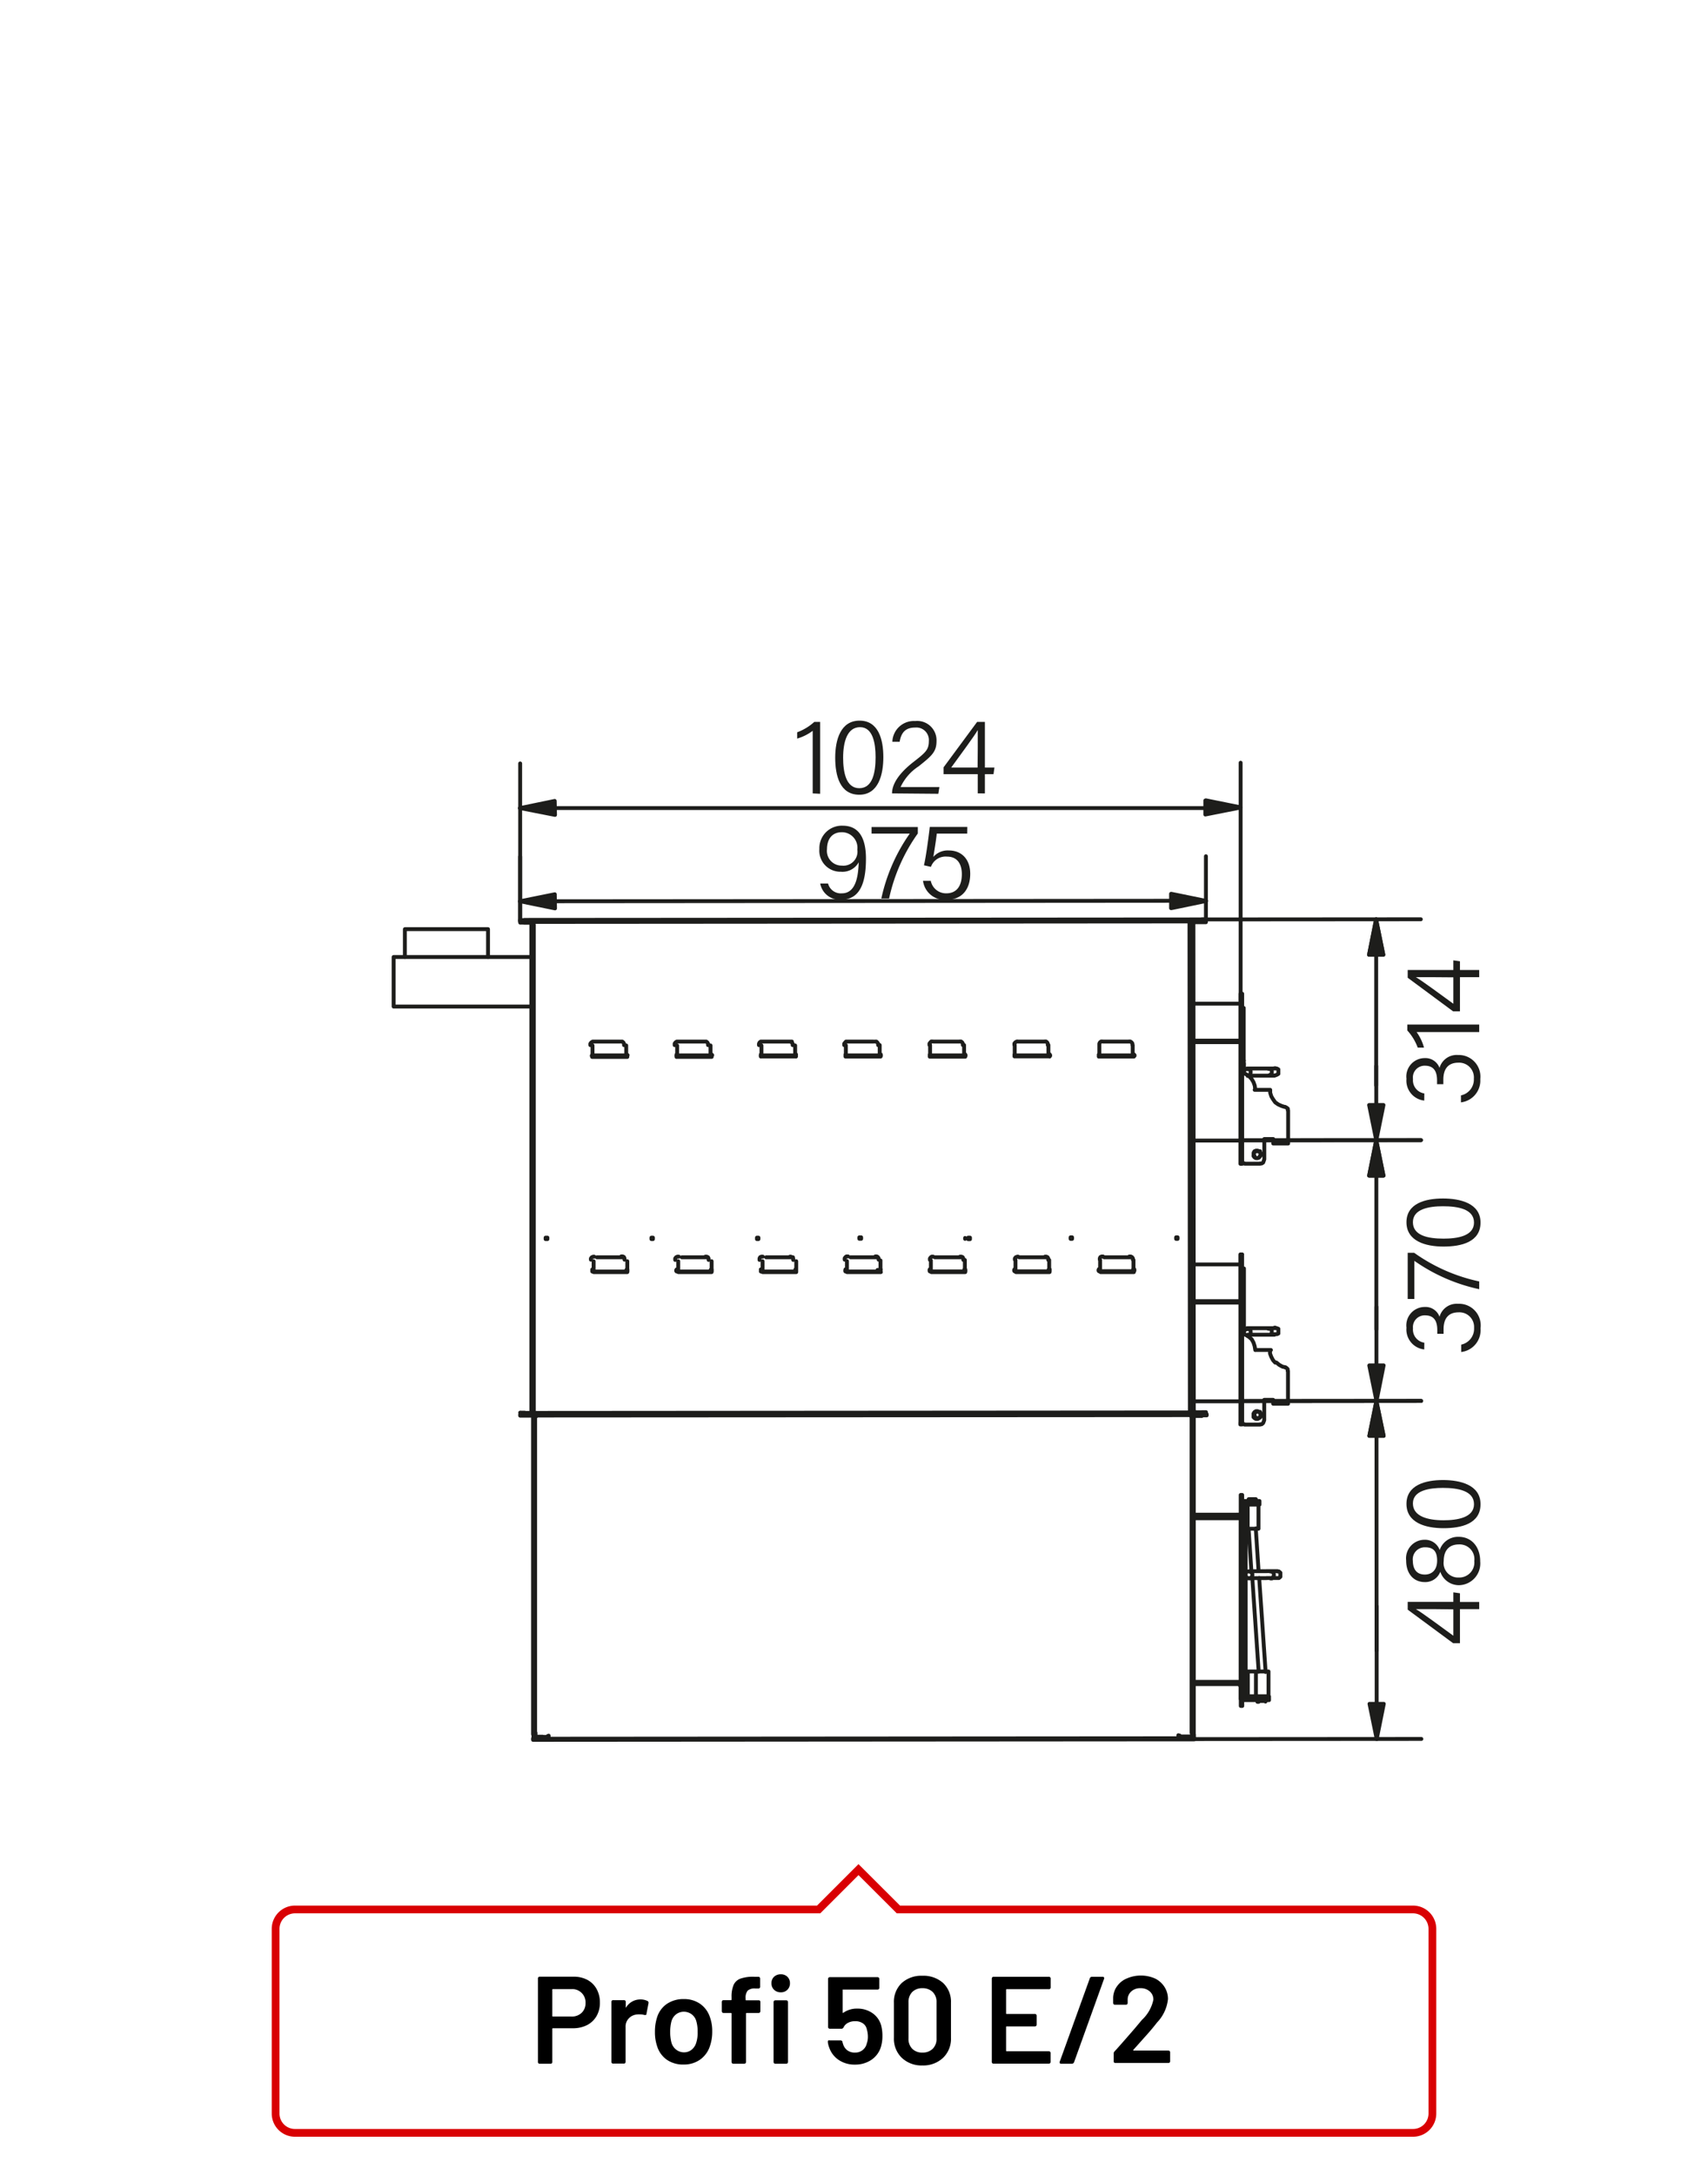 <?xml version="1.0"?>
<svg xmlns="http://www.w3.org/2000/svg" viewBox="0 0 220 280" width="300" height="382"><defs><style>.cls-1,.cls-3{fill:none;}.cls-1{stroke:#1d1d1b;stroke-linecap:round;stroke-linejoin:round;stroke-width:0.5px;}.cls-2{fill:#1d1d1b;}.cls-3{stroke:#d90003;}</style></defs><title>profi-50-e2-2</title><g id="Profi_50_E" data-name="Profi 50 E"><path class="cls-1" d="M162.25,181.79l.15.19,0,.19-.11.23-.12.12m.12-.58,0-.08,0-.11m-.77.46.08.11v.08m2.8-7,.38.31.42.23.39.08m-3.84-2.23h1.95M160,171.66l.46.19.42.26.35.31.23.42.15.47.08.49m-1.38,9.56-.15,0-.15-.23m2.3.27h-2m2.53-.58-.07.2-.08.19-.19.15-.19,0m.53-3.15v2.57m1.15-2.57h-1.15m-1.38,2,0-.23.12-.19.19-.12h.23l.19.12.15.19.08.23-.08.23-.15.12-.19.11h-.23l-.19-.11-.12-.12Zm-1.26-49.25v-3.18m0,4v-.81m0,3.61V134m-.23-1.08h.23m-.23-3.18h.23m0,4.26v-.27m0,3.11v-.31m0,.31H160m.23,0v1.3m-.23-1.61h.23m0,29.9v-3.14m0,4v-.85m0,3.65v-2.53m-.23-1.12h.23m-.23-3.14h.23m0,4.26v-.27m0,3.07v-.27m0,.27H160m.23,0v1.34m-.23-1.61h.23m.05-31.94-.08-.15.08-.19.12-.19.22,0h.2l.19.08.08.19,0,.19-.07.23-.16.11-.15.08m2.65-.92.19,0,.19.11.08.19v.19l-.08.2-.19.11-.19.08m-2.15-.92h-.58m.08.92h.5m1.65,0h-1.65m1.65-.92h-1.65m2.15.92h-.5m0-.92h.5m.81.92h-.81m.81-.92h-.81m.92,0,.19,0,.19.11,0,.19v.19l0,.2-.19.11-.19.08h-.11m0-.92h.11m-4,34.2-.07-.23.07-.15.12-.16.23-.07h.19l.19.07.08.2,0,.23-.08.19-.15.11-.16,0m2.65-.84.19,0,.2.08.07.19v.23l-.07.19-.19.08-.2,0m-2.15-.84h-.57m.07.84h.5m1.65,0h-1.65m1.65-.84h-1.65m2.15.84h-.5m0-.84h.5m.81.84h-.81m.81-.84h-.81m.92,0,.19,0,.2.08,0,.19v.23l0,.19-.19.08-.2,0h-.11m0-.84h.11M162.19,149l-.19.08h-.23l-.2-.16-.07-.19v-.23l.11-.19.19-.12h.2l.23.08.15.15,0,.23-.12.19Zm.11-.62,0-.07,0-.12m-.77.5.08.15v0m.67,33.67-.19.11-.23-.07-.19-.12-.08-.19V182l.12-.19.19-.08.19,0,.23.08M67.09,118.4H67v.16h.54m87.29-.07h.53m0-.15h-.53m.53.15v-.15m-87.82.22,87.29-.07m0-.15-87.29.06m92.25,18.32H160v-2.53m-.23,0v2.53m.23-2.53V134m-.23,0v.23M160,134v-6.07m-.23,0V134m0,15.81H160v-.26m-.23,0v.26m.23-.26v-2.46m-.23,0H160m-.23,0v2.46m.23-2.46v-.27m-.23,0H160m-.23,0v.27m.23-.27V137m-.23,0H160m-.23,0v9.79M160,137v-.27m-.23,0V137m0-9.09H160m-.2,42.38H160v-2.53m-.23,0v2.53m.22-2.53v-.23m-.23,0v.23m.23-.23v-6m-.23,0v6m0,15.85H160v-.27m-.24,0v.27m.24-.27V180.6m-.23,0H160m-.23,0v2.49m.23-2.49v-.23m-.23,0H160m-.23,0v.23m.23-.23v-9.83m-.23,0H160m-.23,0v9.83m.23-9.83v-.27m-.23,0v.27m0-9.06H160m4-14.28h1.92m-1.92-.58v.58m1.92-.58v.58m0-4.26v3.68m-.39-4.14.2.11.15.12,0,.23m-2.27-2.65,0,.39.15.46.23.38.27.38.39.27.42.19m0,0,.38.12m-3.84-2.19h2M160,138.07l.46.19.43.27.34.38.23.39.16.45.07.54m-1.37,9.48-.15,0-.08-.12-.08-.11m2.31.26h-2m2.53-.57-.08.23-.07.19-.19.12-.19,0m.53-3.14v2.57m1.15-2.58h-1.15m-1.38,2,0-.23.11-.19.19-.08H162l.19.08.15.19.08.23-.08.19-.15.16-.19.11h-.24l-.19-.11-.11-.16ZM164,180.71h1.91m-1.92-.5v.5m1.91-.5v.5m0-4.22v3.72m-.38-4.18.19.07.15.16,0,.23m-2.27-2.69,0,.46.16.42.23.43.27.3M146,135.77h-.08m0,.08h-4.3m-6.56,0H130.7m-6.48,0h-4.38m-6.49,0H109m-6.49,0H98.11m-6.56,0H87.17m-6.48,0H76.31m37-.18v-1.15m0,1.3v-.15m6.49,0v.15m0-1.31v1.16m4.38,0v-1.15m0,1.31v-.16m10.86,0v-1.16m0,1.31v-.15m-4.34,0v.15m0-1.3v1.15m10.9,0v.15m0-1.3v1.15m4.3,0v-1.15m0,1.3v-.15m-4.3-1.15,0-.19.08-.16.15-.11h.19m3.38,0h.19l.16.11.11.15v.2m-15.2,0v-.2l.12-.15.19-.11h.11m3.46,0h.19l.15.12.08.15,0,.19m-15.24,0,0-.19.11-.15.12-.12h.19m3.45,0h.2l.15.12.08.15,0,.19m-11.33-.45h.19l.12.11.11.16,0,.19m-4.37,0,0-.19.12-.15.11-.12h.2m-29.21,0h.19l.15.12.08.15,0,.19m-4.34,0v-.19l.11-.15.19-.12h.12m14.32,0h.19l.15.12.08.15,0,.19m-4.3,0v-.2l.11-.15.16-.11h.19m14.32,0h.11l.19.11.12.15v.2m-4.34,0,0-.19.08-.16.15-.11h.19m10.87,0h3.45m-36.12,0h3.46m7.48,0h3.38m7.48,0H102m18.27,0h3.45m7.41,0h3.46m7.48,0h3.38m-36.5.48v1.31m-28.29-.14v-1.15m0,1.31v-.16m-4.34-1.15v1.16m15.2,0v-1.16m0,1.31v-.15m-4.3-1.15v1.3m15.2-.16v-1.15m0,1.3v-.15m-4.34-1.15v1.3m-21.76-.13v.15M50.7,123.56v6m17.89,0-17.89,0m0-6.38v.39m0-.39H68.59m-16.43-3.59h10.7v3.61m-10.71-3.6v3.6m15.35-4.77h-.42m63.61,17.46h0m0-.08h0m-54.35,0h0m26.18,0h0m0,.08h0m-15.32,0h.08m0-.08h-.08M146,163.57h.12m0-.12H146m-32.59,0v-1.19m0,1.38v-.19m6.49,0v.19m0-1.38v1.19m4.38,0V162.2m0,1.38v-.19m10.86,0v-1.19m0,1.38v-.19m-4.34,0v.2m0-1.39v1.19m10.9,0v.19m0-1.38v1.19m4.3,0v-1.19m0,1.39v-.2m-71,18.75,72.55-.05m-72.55,0,72.55,0m-38-20.24h3.45m-36.12,0h3.46m7.48,0h3.38m7.48,0h3.46m18.27,0h3.45m7.41,0h3.46m7.48,0h3.38m-36.5.49v1.38m-28.29-.17v-1.19m0,1.38v-.19m-4.34-1.19v1.19m15.2,0v-1.19m0,1.38v-.19m-4.3-1.19v1.39m10.86-1.39v1.19m4.34,0v-1.19m-4.34,1.2v.19m-21.76-.18v.19m26.1,0v-.2m-4.34.2h4.34m-15.2,0h4.3m-15.2,0h4.34m28.29,0h4.37m32.59,0h-4.3m-6.56,0h-4.34m-6.52,0h-4.38M76.31,135.82h0m4.53,0h-.11m6.48,0h0m4.53,0h-.12m6.56,0H98m4.53,0h0m6.49,0h-.08m4.53,0h-.08m6.49,0h-.08m4.57,0h-.11m6.48,0h0m4.53,0h-.11m6.56,0h-.11m4.53,0h0m0,.08h0m-4.53,0h.11m-6.56,0h.11m-4.53,0h0m-6.48,0h.11m-4.57,0h.08m-6.49,0h.08m-4.53,0H109m-6.49,0h0m-4.53,0h.11m-6.56,0h.12m-4.53,0h0m-6.48,0h.11m-4.53,0h.08m43.51,27.57h-.08m0,.11h.08m15.24,0h.11m0-.11h-.11m-4.34,0h-.08m0,.12h.08m10.9-.13h-.11m0,.12h.11m-54.39-.08h-.12m0,.12h.12m4.3,0h.11m0-.11h-.11m-10.86.12h.11m0-.11h-.11m28.29,0h-.08m0,.11H109m15.24,0h.11m0-.11h-.11m-21.77.13h.08m0-.12h-.08m-26.1,0h-.08m0,.11h.08m21.76-.13H98m0,.12h.11m55.29,18.19h0v0h0v0m-84.6.06V182m0-.11,84.6-.06M68.9,182h5.64m73.24,0h5.72v-.11M76.27,136.05v-.27m4.53.27H76.27m4.53-.27v.27m-4.53-.27h.08m4.34,0h.11m60.73.23v-.27m4.53.26h-4.53m4.53-.27V136m-4.53-.26h.11m4.3,0h.12m-58.92.31v-.27m4.53.26H87.14m4.53-.28V136m-4.53-.26h.11m4.3,0h.12m39,.24v-.26m4.53.26h-4.53m4.53-.27V136m-4.53-.26h.08m4.34,0h.11M98,136v-.27m4.53.26H98m4.53-.27V136M98,135.77h.11m4.34,0h.08m17.23.25v-.27m4.57.27h-4.57m4.57-.27V136m-4.57-.27h.08m4.38,0h.11M108.9,136v-.27m4.53.27H108.9m4.53-.27V136m-4.53-.27H109m4.37,0h.08M76.29,163.69v-.27m4.53.27H76.29m4.53-.27v.27m-4.53-.27h.08m4.34,0h.11m60.73.23v-.27m4.53.26h-4.53m4.53-.28v.27m-4.53-.26h.11m4.3,0h.12m-58.93.31v-.26m4.53.26H87.15m4.53-.27v.27m-4.53-.26h.12m4.3,0h.11m39,.24v-.27m4.53.27h-4.53m4.53-.27v.27m-4.53-.27h.08m4.34,0h.11m-37.19.3v-.27m4.53.26H98m4.53-.28v.27M98,163.41h.11m4.34,0h.08m17.23.26v-.27m4.57.27h-4.57m4.57-.27v.27m-4.57-.27h.08m4.38,0h.11m-15.43.28v-.27m4.53.27h-4.53m4.53-.27v.27m-4.53-.27H109m4.37,0h.08M74.46,182v.08m73.47-.05V182m-73.39.13h.38m0-.08h-.38m72.93,0h.31m0-.08h-.31m-5.81-19.8,0-.2.08-.15.15-.07.19,0m3.38,0,.19,0,.16.08.11.15v.19m-15.2,0V162l.11-.15.2-.08.11,0m3.46,0,.19,0,.15.08.08.15,0,.19m-15.24,0,0-.19.11-.15.12-.08.19,0m3.45,0,.2,0,.15.07.08.16,0,.19m-11.33-.45.19,0,.12.07.11.15,0,.2m-4.37,0,0-.19.12-.16.11-.07.2,0m-29.21,0,.19,0,.15.07.08.16,0,.19m-4.33,0V162l.11-.15.19-.08.12,0m14.32,0,.19,0,.15.08.08.15,0,.19m-4.3,0V162l.11-.15.16-.08.19,0m14.32,0,.11,0,.19.08.12.15v.19m-4.34,0,0-.2.08-.15.15-.07.19,0m14.78,1.83h.08m0-.12h-.08m11.28-4v-.12m13.59,0,0-.08.08,0,.11,0,0,.08,0,.12-.11,0-.08,0Zm13.59,0,0-.08.08,0,.11,0,0,.08,0,.12-.11,0-.08,0Zm-40.8,0,0-.08.07,0,.16,0,0,.08,0,.11-.16,0-.07,0Zm-42.18-40.7h-.11m.16,63.3h-.12m0-63.3,0,63.3m.07-63.3.05,63.3m-.05-63.3h0v.08h0v0h0v0h0Zm.05,63.3v0h0v0h0v0h0v0Zm-.05-63.38v.08m84.6-.06-84.6.06m84.6-.06v-.07l-84.6,0m84.6,0h.08m0,63.3h.07l0-63.3m0,63.3-.05-63.3m-.07.12v0h0v-.08m0,0h0v.08h0v0h0m.12,63.18h0v0h0v0m8.86,37.27h-.16M160.84,197v-.15m0-3.53V193m.92,3.91v-.15m0-3.53V193m-.92,4v0m1.28,18.16-.81-11.94m-.12-.88-.35-5.3M163,215l-.81-11.86m-.08-.89-.35-5.33M163,215v.08m-.88,3.95v-.15m0-.46v0m0-3.19v-.11m.88,3.95v-.15m0-.47v0m0-3.19v-.11m.65-11.94.19,0L164,203l.08-.15v-.23l-.08-.15-.19-.16h-.19m-3.19.43,0,.23.15.11.23.12h.23l.16-.15.11-.2v-.23l-.11-.15-.16-.15h-.23l-.23,0-.15.2Zm4.11-.43h.19l.19.16,0,.15v.23l0,.15-.19.16-.19,0m-.19-.89h.19m0,.89h-.19m-.7-.89h.7m-.69.89h.69m-.73,0h0m0-.89h0m-.5,0h.5m0,.89h-.5m-1.65-.88h1.65m-1.65.89h1.65m-2.23,0h.58m0-.88h-.58M69.19,223.81h-.53V224h.53m84.07-.06h.54m0-.15h-.5m.54.15v-.15M69.19,224l84.07-.06m0-.15-84.07.06M153.91,118.5h.89m0,.2h-.88m1.41-.2h-.53m0,63.49h.54v-.19h-.54m0-63.1h.53v-.2M154.84,182H154m0-.19h.88m-1.07-.19,0,.16.15,0m-.39-.19.08.19.12.16.19,0m-.19-.38-.05-62.72m-.19,0,0,62.72m.15-62.72,0-.15.16,0m-.39.19.08-.19.11-.16.19,0m5.85,15.42h-6m0-4.76h6m0,38.31h-6m0-4.73h6m-6,4.92h6m0,12.71h-6m0-46.25h6m0,12.67h-6M67.51,118.56H67v.19h.54m-.5,63.1v.2h.54m0-.19h-.23m0,0H67m.5-63.29h.88m0,.2h-.88m1.07.19-.07-.15-.12,0m.35.19,0-.19-.12-.16-.19,0m.19.39,0,62.72m.15,0,0-62.72m-.11,62.72-.08.16-.11,0m.34-.19,0,.19-.11.16-.19,0m-.89-.19h.89m0,.19h-.89m2.67-22.68,0-.08.12,0,.11,0,0,.08,0,.11-.11,0-.12,0Zm13.63,0,0-.08.08,0,.11,0,0,.08,0,.11-.11,0-.08,0Zm13.59,0,0-.08.07,0,.12,0,0,.08,0,.11-.11,0-.08,0Zm27.21,0v-.08l.16,0,.07,0,0,.08,0,.12-.07,0-.16,0m35.15,36,.16-.12,0-.19m-.17,21.53H160V195.45h-.2m0,21.18,0-21.18m-.11,0h.11m.21,23.33v.85m-.19,0v-.85m.19.85h-.19m.19-.85V217m-6.22-.38h5.91m0,.2h-5.91m6,.19v1.76m-.12-2.15.12.12.15.07,0,.2m-.31-.19.08.11,0,.08m2.76,1.41H160m0,.46h2.57m.89-.47h-.89m0,.47h.89v-.47m-2.17-25.17H160m0,.46h.2m.53,0h.58m.92-.46h-.92m0,.46h.92v-.46m-1.76.53v-.11m0,24.72v-.19m0-24.53h-.27v.11m0,24.42v.19h.27m0-21.5V193.8m0,24.42v-3.07m-.28-21.35v3.11m0,18.24v3.07m.26-21.23v-.08m0,.16V197m0,.27v-.08m0,.19v-.11m0,17.5v-.08m0,.2v-.12m0,.27V215m0,.2V215m-.27,0v.12m0-.2V215m0-.27v.12m0-.19v.07m0-17.5v.11m0-.19v.08m0-.27v.08m0-.16V197m.28,18h-.27m0-18h.27m-.27.27h.27m0,17.5h-.27m.26-17.69v.11m0,.19v17.31m0,.2V215m-.27,0v-.07m0-.19V197.37m0-.19v-.11m.27-.27h.26v0m0-3v0m0,1.38V195m0,.46v0m0-1.73h-.26m.26,1.76v1.31m0-3V195m0,.08v.35m.58,1.38h.81m-1.39,0h.58m-.58,0v-3.07m1.39,3.07v-3.07m-1.37,21.53v0h-.27m.27,1.81v0m0,1.42v0m-.27,0h.27m0-3.15v.92m0,0V217m0,0v1.34m.3-3.15h-.3m1,0H161m2.35,0h-1.62m0,3.19h1.61m-2.34,0h.73m-1,0h.31m.73,0v-3.19m1.62,3.19v-3.19M161.76,193h-.92m2.16,26h-.72m-93.47,4.75,0-41.34m-.15,0,0,40.88m.12-40.88,0-.2-.11-.11-.19,0m.19.35-.08-.12-.11-.08m-.89-.15h.89m0,.15h-.89m3,41.53v-.19m-3-41.5H67v.16h.53m1.57,41.34h.8m-1.11.15.19,0m0-.19v-.46m-.15.46H69m84.53-.52v.46h.11M68.93,182.27l0,40.89m0-40.89h-.15l0,40.89m.31.46h1.42m-1.58,0h.16m84.48-.52,0-40.88m-.12,0h.12m-.09,40.88,0-40.88m-.12,41.34h.15m-1.57,0h1.42m-1.42-.12v.12m-81.38.06v-.12h.11m81.11-.06h.16m-.16,0v.27m-81.11-.21v.27m-1.56-41.46H69v0h0v0H69v0h.08Zm1.56,41.15v0m81.11-.06v0m1.55-41.15v0h0v0h.12l0,0-.08,0Zm.15-.07v-.16m0,.16-84.53.05m84.53-.21h-5.68m-73.24.05H68.93v.15M159.3,195h-5.52m0,.19h5.52m.5-.2h-.5m0,.2h.5m-.48,21.34h-5.53m6,0h-.5m.38.11h.12m-91-34.37v-.15m.12,0v.15m-.12-.15h.12m84.68-.06v.16m-.08-.16h.08m-.08.16v-.16M160,193.38v-.92h-.19v.92m.19,0v1.73m-.19,0v-1.73m-6,2.08h5.91m0-.16h-5.91m5.91,0,.07-.08,0-.11m-.11.35.11,0m-6.2,27.87v.46m.2,0v-.46m0,.46h0m-.22-41.34,0,40.88m.2,0,0-40.88,0-.12.15-.08m-.38.2.07-.19.12-.12.19,0m.88.15H154m0-.15h.88M152,223.56v.19m2.89-41.54h.54v-.15h-.54m-1.5,41.5h-.81m1.07.15-.15,0m-84.79-.4v.46"/><line class="cls-1" x1="71.46" y1="116.02" x2="66.97" y2="116.02"/><polygon class="cls-2" points="66.97 116.02 71.46 116.94 71.46 115.1 66.97 116.02"/><path class="cls-1" d="M71.46,115.1,67,116l4.49.92Zm79.38.86h4.49m-83.87-.86L67,116l4.49.92Z"/><polygon class="cls-2" points="150.84 116.89 155.33 115.96 150.84 115.04 150.84 116.89"/><path class="cls-1" d="M150.84,116.89l4.49-.93-4.49-.92ZM71.46,116l79.38-.06m4.49,2.53V110.2M67,118.56v-8.3m83.88,6.63,4.49-.93-4.49-.92Z"/><line class="cls-1" x1="71.45" y1="104" x2="66.96" y2="104.01"/><polygon class="cls-2" points="66.96 104.01 71.45 104.89 71.45 103.08 66.96 104.01"/><path class="cls-1" d="M71.45,103.08,67,104l4.49.88Zm83.8.87h4.49m-88.29-.86L67,104l4.49.88Z"/><polygon class="cls-2" points="155.25 104.83 159.74 103.94 155.25 103.03 155.25 104.83"/><path class="cls-1" d="M155.25,104.83l4.49-.89-4.49-.91ZM71.45,104l83.8,0M67,118.56V98.25m92.8,30.91,0-31m-4.48,6.64,4.49-.89-4.49-.91Z"/><line class="cls-1" x1="177.32" y1="219.36" x2="177.33" y2="223.89"/><polygon class="cls-2" points="176.4 219.36 177.33 223.88 178.24 219.35 176.4 219.36"/><path class="cls-1" d="M176.4,219.36l.93,4.53.91-4.53Zm.9-34.51v-4.49m-.9,39,.93,4.53.91-4.53Z"/><polygon class="cls-2" points="176.38 184.85 178.22 184.85 177.3 180.36 176.38 184.85"/><polygon class="cls-1" points="178.22 184.85 177.29 180.36 176.38 184.85 178.22 184.85"/><line class="cls-1" x1="177.32" y1="219.36" x2="177.32" y2="206.8"/><line class="cls-1" x1="177.31" y1="212.5" x2="177.3" y2="184.85"/><line class="cls-1" x1="159.79" y1="180.37" x2="183.05" y2="180.35"/><line class="cls-1" x1="153.26" y1="223.9" x2="183.08" y2="223.88"/><polygon class="cls-1" points="178.22 184.85 177.29 180.36 176.38 184.85 178.22 184.85"/><line class="cls-1" x1="177.29" y1="175.79" x2="177.3" y2="180.36"/><polygon class="cls-2" points="176.37 175.79 177.3 180.36 178.22 175.79 176.37 175.79"/><path class="cls-1" d="M176.37,175.79l.93,4.57.91-4.57Zm.91-24.45v-4.57m-.9,29,.93,4.57.91-4.57Z"/><polygon class="cls-2" points="176.36 151.34 178.2 151.34 177.27 146.77 176.36 151.34"/><polygon class="cls-1" points="178.2 151.34 177.27 146.77 176.35 151.34 178.2 151.34"/><line class="cls-1" x1="177.29" y1="175.79" x2="177.29" y2="168.23"/><line class="cls-1" x1="177.28" y1="171.15" x2="177.28" y2="151.34"/><line class="cls-1" x1="159.77" y1="146.78" x2="183.03" y2="146.77"/><line class="cls-1" x1="159.79" y1="180.37" x2="183.05" y2="180.35"/><polygon class="cls-1" points="178.2 151.34 177.27 146.77 176.35 151.34 178.2 151.34"/><line class="cls-1" x1="177.27" y1="142.24" x2="177.27" y2="146.77"/><polygon class="cls-2" points="176.35 142.24 177.27 146.77 178.19 142.24 176.35 142.24"/><path class="cls-1" d="M176.35,142.24l.92,4.53.92-4.53Zm.91-19.35v-4.56m-.9,23.91.92,4.53.92-4.53Z"/><polygon class="cls-2" points="176.33 122.89 178.18 122.89 177.25 118.33 176.33 122.89"/><polygon class="cls-1" points="178.18 122.89 177.25 118.33 176.34 122.89 178.18 122.89"/><line class="cls-1" x1="177.27" y1="142.24" x2="177.27" y2="137.21"/><line class="cls-1" x1="177.26" y1="139.72" x2="177.26" y2="122.89"/><line class="cls-1" x1="159.77" y1="146.78" x2="183.03" y2="146.76"/><line class="cls-1" x1="154.8" y1="118.34" x2="183.01" y2="118.32"/><polygon class="cls-1" points="178.18 122.89 177.25 118.33 176.34 122.89 178.18 122.89"/><path class="cls-2" d="M183.45,173.72a2.58,2.58,0,0,1-2.29-2.8,2.37,2.37,0,0,1,2.35-2.67,1.91,1.91,0,0,1,1.91,1.26h0a2.29,2.29,0,0,1,2.37-1.67A2.79,2.79,0,0,1,190.7,171a2.83,2.83,0,0,1-2.49,3.05v-.95a2.09,2.09,0,0,0,1.66-2.16,1.89,1.89,0,0,0-2-2c-1.36,0-1.93.86-1.93,2.18v.59h-.81v-.49c0-1.3-.53-1.89-1.57-1.89A1.51,1.51,0,0,0,182,171a1.71,1.71,0,0,0,1.46,1.85Z"/><path class="cls-2" d="M181.32,161.27h.83a22.47,22.47,0,0,0,8.38,3.69v1a22.87,22.87,0,0,1-8.35-3.65v4.91h-.86Z"/><path class="cls-2" d="M185.86,154.28c2.19,0,4.84.6,4.84,3.1s-2.45,3.09-4.77,3.09-4.77-.7-4.77-3.13S183.6,154.28,185.86,154.28Zm.08,5.17c1.77,0,3.92-.33,3.92-2.07s-2.06-2.1-4-2.1c-1.77,0-3.87.34-3.87,2.05S183.9,159.45,185.94,159.45Z"/><path class="cls-2" d="M183.45,141.67a2.58,2.58,0,0,1-2.29-2.8,2.37,2.37,0,0,1,2.35-2.67,1.93,1.93,0,0,1,1.91,1.26h0a2.29,2.29,0,0,1,2.37-1.66,2.79,2.79,0,0,1,2.88,3.1,2.83,2.83,0,0,1-2.49,3V141a2.08,2.08,0,0,0,1.66-2.15,1.9,1.9,0,0,0-2-2.06c-1.36,0-1.93.87-1.93,2.18v.59h-.81v-.49c0-1.3-.53-1.89-1.57-1.89A1.51,1.51,0,0,0,182,138.9a1.71,1.71,0,0,0,1.46,1.85Z"/><path class="cls-2" d="M190.53,132.85h-8.06a6.21,6.21,0,0,1,.95,2h-.81a6.68,6.68,0,0,0-1.34-2.21v-.76h9.26Z"/><path class="cls-2" d="M190.53,125.78h-2.48v4.4h-.88l-5.85-4.33v-1h5.88v-1.24l.85.12v1.12h2.48Zm-5.9,0c-.61,0-1.64,0-2.26,0,.69.37,3.4,2.39,4.83,3.42v-3.4Z"/><path class="cls-2" d="M190.53,207.16h-2.48v4.39h-.88l-5.85-4.32v-1h5.88V205l.85.12v1.12h2.48Zm-5.91,0c-.6,0-1.63,0-2.25,0,.69.38,3.4,2.39,4.83,3.43v-3.4Z"/><path class="cls-2" d="M187.94,204.08a2.53,2.53,0,0,1-2.42-1.73,2.07,2.07,0,0,1-2,1.33c-1.37,0-2.4-1-2.4-2.79a2.39,2.39,0,0,1,2.39-2.66,2,2,0,0,1,1.93,1.32,2.5,2.5,0,0,1,2.43-1.7c1.71,0,2.79,1.32,2.79,3.17A2.8,2.8,0,0,1,187.94,204.08Zm-4.41-1.37c.84,0,1.58-.52,1.58-1.81s-.6-1.7-1.52-1.7a1.55,1.55,0,0,0-1.61,1.73C182,202.22,182.64,202.71,183.53,202.71Zm4.37-3.88c-1.26,0-1.94.8-1.94,2.13a1.86,1.86,0,0,0,1.94,2.13,1.94,1.94,0,0,0,2-2.13A1.9,1.9,0,0,0,187.9,198.83Z"/><path class="cls-2" d="M185.86,190.54c2.19,0,4.84.6,4.84,3.11s-2.45,3.09-4.77,3.09-4.77-.7-4.77-3.13S183.6,190.54,185.86,190.54Zm.08,5.18c1.76,0,3.92-.34,3.92-2.07s-2.06-2.1-4-2.1c-1.77,0-3.87.33-3.87,2S183.9,195.72,185.94,195.72Z"/><path class="cls-2" d="M106.66,113.72a1.69,1.69,0,0,0,1.78,1.26c2,0,2.11-2.75,2.17-4a2.4,2.4,0,0,1-2.31,1.22,2.71,2.71,0,0,1-2.76-2.93,2.89,2.89,0,0,1,3-3c2.19,0,3,1.74,3,4.23s-.46,5.29-3.16,5.29a2.54,2.54,0,0,1-2.73-2.07Zm-.14-4.42a1.89,1.89,0,0,0,1.91,2.11,1.81,1.81,0,0,0,2-2.06,2,2,0,0,0-2-2.24C107.11,107.11,106.52,108.08,106.52,109.3Z"/><path class="cls-2" d="M118.22,106.44v.83a22.58,22.58,0,0,0-3.7,8.38h-1a22.94,22.94,0,0,1,3.66-8.36h-4.92v-.85Z"/><path class="cls-2" d="M124.58,107.29h-3.92c-.08.84-.35,2.42-.44,3a2.45,2.45,0,0,1,2-.83c1.63,0,2.75,1.12,2.75,3s-.94,3.35-3.08,3.35a2.81,2.81,0,0,1-3-2.44h1a2,2,0,0,0,2,1.61c1.37,0,2-1,2-2.46,0-1.28-.55-2.27-1.91-2.27a2,2,0,0,0-2.07,1.32l-.9-.2c.29-1.23.62-3.82.75-4.94h4.83Z"/><path class="cls-2" d="M104.68,102.11V94.05a6.21,6.21,0,0,1-2,1v-.81a6.78,6.78,0,0,0,2.21-1.34h.75v9.26Z"/><path class="cls-2" d="M113.78,97.44c0,2.19-.6,4.84-3.1,4.84s-3.1-2.45-3.1-4.77.7-4.77,3.14-4.77S113.78,95.19,113.78,97.44Zm-5.18.08c0,1.77.34,3.92,2.08,3.92s2.1-2.06,2.1-4c0-1.77-.34-3.86-2-3.86S108.6,95.48,108.6,97.52Z"/><path class="cls-2" d="M114.9,102.11v0c0-1.24.93-2.63,2.8-4.08,1.53-1.19,1.94-1.55,1.94-2.66a1.61,1.61,0,0,0-1.76-1.74c-1.19,0-1.79.58-2,1.83h-.94a2.77,2.77,0,0,1,2.94-2.67,2.49,2.49,0,0,1,2.75,2.56c0,1.41-.6,1.91-2.3,3.27a6.43,6.43,0,0,0-2.33,2.67h5l-.14.87Z"/><path class="cls-2" d="M125.94,102.11V99.63h-4.4v-.88l4.32-5.85h1v5.88h1.23l-.12.85h-1.11v2.48Zm0-5.9c0-.61,0-1.64,0-2.26-.37.69-2.39,3.4-3.42,4.83h3.4Z"/></g><g id="labels"><g id="Layouts"><g id="Produktseite:-V1"><g id="Group-4"><g id="Group-5"><g id="Labels-_-Pointing-_-medium" data-name="Labels-/-Pointing-/-medium"><path id="Base_label_pointing" data-name="Base label pointing" class="cls-3" d="M110.58,240.71l-5.13,5.13H38a2.5,2.5,0,0,0-2.5,2.49v23.79a2.49,2.49,0,0,0,2.5,2.49H182a2.49,2.49,0,0,0,2.5-2.49V248.33a2.5,2.5,0,0,0-2.5-2.49H115.72Z"/></g></g></g></g></g><path d="M75.66,254.91a2.94,2.94,0,0,1,1.19,1.18,3.54,3.54,0,0,1,.42,1.75,3.39,3.39,0,0,1-.43,1.73,3,3,0,0,1-1.22,1.16,4,4,0,0,1-1.84.41H71.24c-.06,0-.1,0-.1.09v4.23a.22.22,0,0,1-.25.25H69.54a.22.22,0,0,1-.25-.25V254.75a.22.22,0,0,1,.25-.25h4.34A3.68,3.68,0,0,1,75.66,254.91Zm-.74,4.24a1.68,1.68,0,0,0,.5-1.26,1.7,1.7,0,0,0-1.81-1.79H71.24c-.06,0-.1,0-.1.09v3.35c0,.06,0,.09.1.09h2.37A1.81,1.81,0,0,0,74.92,259.15Z"/><path d="M83.38,257.62a.25.25,0,0,1,.15.31l-.26,1.33c0,.09,0,.14-.09.16a.36.36,0,0,1-.21,0,1.78,1.78,0,0,0-.51-.06,1.37,1.37,0,0,0-.31,0,1.61,1.61,0,0,0-1.12.47,1.51,1.51,0,0,0-.45,1.14v4.47a.22.22,0,0,1-.25.25H79a.22.22,0,0,1-.25-.25v-7.67a.22.22,0,0,1,.25-.25h1.35a.22.22,0,0,1,.25.25v.63a.08.08,0,0,0,0,.08s0,0,.06-.05a2.13,2.13,0,0,1,1.86-1A1.92,1.92,0,0,1,83.38,257.62Z"/><path d="M85.9,265.2a3.33,3.33,0,0,1-1.27-1.78,5.58,5.58,0,0,1-.27-1.82,6,6,0,0,1,.26-1.82A3.27,3.27,0,0,1,85.9,258a3.79,3.79,0,0,1,2.19-.62,3.59,3.59,0,0,1,2.1.62,3.38,3.38,0,0,1,1.26,1.73,5.22,5.22,0,0,1,.29,1.82,5.54,5.54,0,0,1-.28,1.83,3.4,3.4,0,0,1-1.26,1.78,3.56,3.56,0,0,1-2.13.65A3.64,3.64,0,0,1,85.9,265.2Zm3.19-1.3a1.83,1.83,0,0,0,.6-.94,4.16,4.16,0,0,0,.17-1.34,4.8,4.8,0,0,0-.16-1.35,1.66,1.66,0,0,0-.61-.93,1.71,1.71,0,0,0-1-.33,1.66,1.66,0,0,0-1,.33,1.72,1.72,0,0,0-.61.93,5.73,5.73,0,0,0,0,2.69,1.74,1.74,0,0,0,.62.94,1.66,1.66,0,0,0,1.06.34A1.55,1.55,0,0,0,89.09,263.9Z"/><path d="M97.94,257.78v1.13c0,.17-.08.26-.25.26H96.18a.08.08,0,0,0-.09.09v6.2c0,.17-.09.25-.26.25H94.49c-.17,0-.26-.08-.26-.25v-6.2a.08.08,0,0,0-.09-.09h-.92c-.17,0-.25-.09-.25-.26v-1.13c0-.18.08-.26.25-.26h.92c.06,0,.09,0,.09-.1v-.27a3.86,3.86,0,0,1,.27-1.61,1.55,1.55,0,0,1,.9-.8,4.89,4.89,0,0,1,1.76-.23h.5c.17,0,.25.09.25.26v1a.22.22,0,0,1-.25.25H97.3a1.33,1.33,0,0,0-1,.28,1.45,1.45,0,0,0-.26,1v.14c0,.07,0,.1.09.1h1.51C97.86,257.52,97.94,257.6,97.94,257.78Zm1.76-1.6a1.12,1.12,0,0,1-.33-.84,1.1,1.1,0,0,1,.33-.83,1.24,1.24,0,0,1,.87-.32,1.16,1.16,0,0,1,.85.32,1.1,1.1,0,0,1,.33.83,1.13,1.13,0,0,1-1.18,1.17A1.21,1.21,0,0,1,99.7,256.18Zm-.06,9.28v-7.67c0-.17.09-.25.26-.25h1.34c.17,0,.26.08.26.25v7.67c0,.17-.09.25-.26.25H99.9C99.73,265.71,99.64,265.63,99.64,265.46Z"/><path d="M113.66,262.18a4.74,4.74,0,0,1-.21,1.42,3.11,3.11,0,0,1-1.23,1.62,3.7,3.7,0,0,1-2.1.6,3.61,3.61,0,0,1-2.06-.58,3.12,3.12,0,0,1-1.24-1.58,3,3,0,0,1-.19-.73v-.07a.18.18,0,0,1,.07-.15.23.23,0,0,1,.17,0h1.39a.26.26,0,0,1,.26.17.62.62,0,0,1,0,.11.67.67,0,0,1,.07.18,1.55,1.55,0,0,0,.55.81,1.58,1.58,0,0,0,1,.29,1.49,1.49,0,0,0,1.5-1.15,2.51,2.51,0,0,0,.15-.86,3.3,3.3,0,0,0-.13-.95,1.24,1.24,0,0,0-.51-.8,1.7,1.7,0,0,0-1-.28,1.92,1.92,0,0,0-.9.2,1.28,1.28,0,0,0-.59.58.3.3,0,0,1-.29.19h-1.45a.23.23,0,0,1-.26-.26v-6.12a.23.23,0,0,1,.26-.26H113a.23.23,0,0,1,.26.26v1.08a.23.23,0,0,1-.26.26h-4.4l-.06,0a.11.11,0,0,0,0,.07l0,2.85s0,.06,0,.07a.13.13,0,0,0,.08,0,3,3,0,0,1,1.8-.54,3.34,3.34,0,0,1,1.94.57,2.85,2.85,0,0,1,1.13,1.56A5.26,5.26,0,0,1,113.66,262.18Z"/><path d="M116.14,264.93a3.41,3.41,0,0,1-1-2.56v-4.52a3.34,3.34,0,0,1,1-2.53,3.75,3.75,0,0,1,2.67-.94,3.79,3.79,0,0,1,2.68.94,3.32,3.32,0,0,1,1,2.53v4.52a3.39,3.39,0,0,1-1,2.56,3.71,3.71,0,0,1-2.68,1A3.67,3.67,0,0,1,116.14,264.93Zm4-1.15a1.75,1.75,0,0,0,.49-1.32v-4.67a1.78,1.78,0,0,0-.49-1.32,1.85,1.85,0,0,0-1.33-.49,1.8,1.8,0,0,0-1.31.49,1.82,1.82,0,0,0-.48,1.32v4.67a1.78,1.78,0,0,0,.48,1.32,1.76,1.76,0,0,0,1.31.49A1.8,1.8,0,0,0,120.14,263.78Z"/><path d="M135.06,256.11h-5.37c-.07,0-.1,0-.1.1v3c0,.06,0,.09.1.09h3.58a.23.23,0,0,1,.26.26v1.09c0,.17-.09.25-.26.25h-3.58c-.07,0-.1,0-.1.1V264c0,.07,0,.1.1.1h5.37a.23.23,0,0,1,.26.26v1.09c0,.17-.09.25-.26.25H128a.22.22,0,0,1-.25-.25V254.77c0-.17.08-.26.25-.26h7.07a.23.23,0,0,1,.26.26v1.08A.23.23,0,0,1,135.06,256.11Z"/><path d="M136.51,265.64a.23.23,0,0,1,0-.22l3.86-10.7a.29.29,0,0,1,.3-.21H142a.28.28,0,0,1,.2.07.24.24,0,0,1,0,.22l-3.85,10.7a.31.31,0,0,1-.31.21h-1.31A.24.24,0,0,1,136.51,265.64Z"/><path d="M143.45,265.46V264.4a.38.38,0,0,1,.13-.3c.5-.54,1.33-1.49,2.51-2.85l1-1.19a4.91,4.91,0,0,0,1.47-2.59,1.36,1.36,0,0,0-.46-1.07,1.72,1.72,0,0,0-1.2-.42,1.68,1.68,0,0,0-1.19.42,1.41,1.41,0,0,0-.46,1.1v.35c0,.18-.08.26-.25.26h-1.36c-.18,0-.26-.08-.26-.26v-.62a2.64,2.64,0,0,1,.5-1.5,2.88,2.88,0,0,1,1.25-1,4.55,4.55,0,0,1,3.64,0,3,3,0,0,1,1.23,1.1,2.87,2.87,0,0,1,.44,1.56,5.1,5.1,0,0,1-1.4,3c-.34.44-.74.93-1.21,1.46l-1.41,1.58-.45.5s0,.06,0,.08,0,0,.08,0h4.42c.17,0,.25.09.25.26v1.09a.22.22,0,0,1-.25.25H143.7A.22.22,0,0,1,143.45,265.46Z"/></g></svg>
